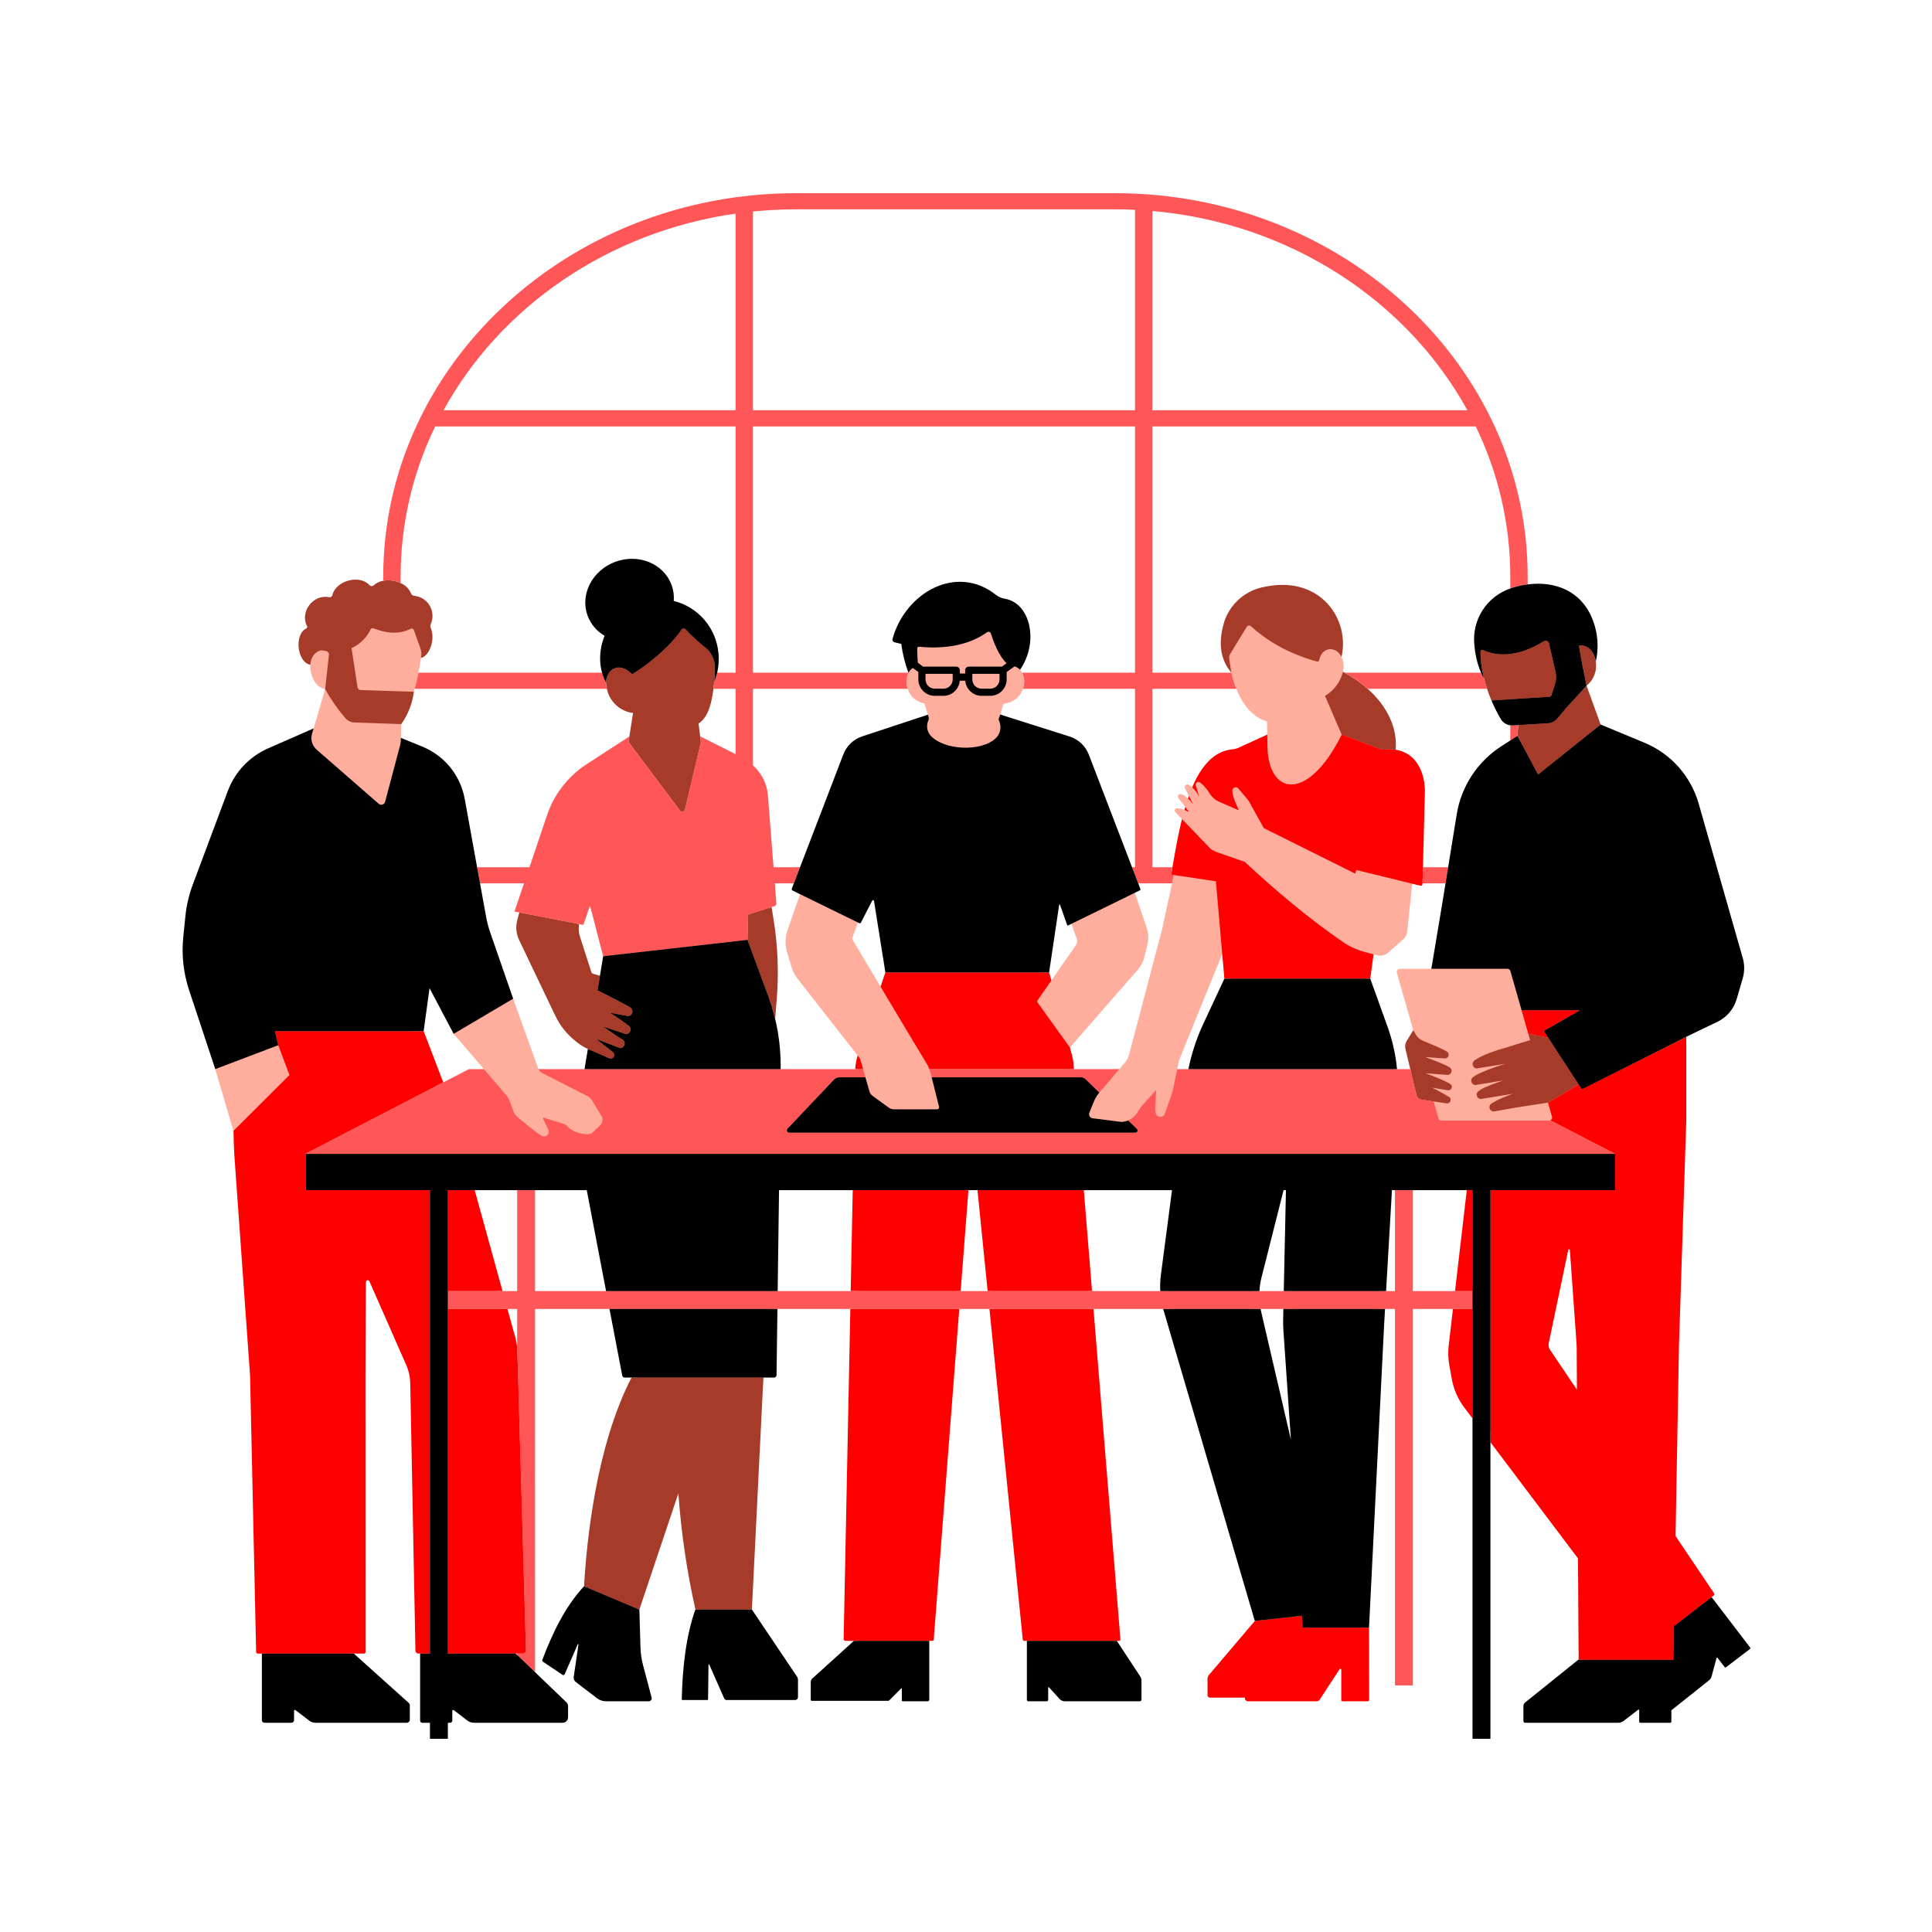 <svg xmlns="http://www.w3.org/2000/svg" xmlns:xlink="http://www.w3.org/1999/xlink" width="1080" viewBox="0 0 810 810" height="1080" preserveAspectRatio="xMidYMid meet"><defs><clipPath id="f85137052d"><path d="M 76 234 L 734 234 L 734 729 L 76 729 Z M 76 234 " clip-rule="nonzero"></path></clipPath></defs><path fill="#ffae9e" d="M 731.781 690.496 L 715.691 669.594 L 716.66 668.848 C 716.902 668.66 716.957 668.316 716.785 668.062 L 698.145 644.438 L 701.105 563.371 L 703.176 469.707 L 703.176 433.434 L 718.793 426.086 C 722.715 424.191 723.301 422.254 724.52 418.074 L 727.043 409.406 C 727.852 406.629 727.859 403.68 727.059 400.898 L 709.988 339.945 C 706.699 328.379 698.301 318.953 687.191 314.355 L 669.16 306.109 L 663.195 287.598 L 663.121 287.402 C 666.066 285.078 667.473 281.312 666.773 277.625 C 668.059 271.984 667.688 266.094 665.707 260.66 C 665.691 260.629 665.691 260.613 665.68 260.586 C 660.977 247.766 651.793 245.762 640.48 247.223 C 639.137 247.391 637.801 247.633 636.48 247.949 L 636.48 247.965 C 635.367 248.219 634.27 248.551 633.195 248.953 C 624.25 252.258 618.961 258.785 619.887 270.59 C 620.164 274.668 621.109 278.676 622.684 282.449 C 623.062 283.289 628.707 297.637 630.195 300.191 C 631.047 301.645 632.523 302.621 634.195 302.836 C 634.543 302.887 634.895 302.902 635.242 302.883 L 637.543 302.746 L 638.266 309.965 L 635.266 311.902 L 631.473 314.355 C 621.652 320.605 615.02 330.801 613.285 342.312 L 609.688 364.492 L 608.586 371.262 L 607.141 380.184 L 600.098 406.16 L 586.906 406.16 C 586.168 406.164 585.574 406.766 585.578 407.504 C 585.578 407.621 585.594 407.742 585.629 407.855 L 592.512 431.902 L 591.027 437.023 C 590.43 438 590.242 439.172 590.5 440.285 L 592.605 449.723 L 584.461 450.152 C 583.887 443.457 582.551 436.852 580.484 430.457 L 572.785 410.195 L 575.875 400.117 L 572.016 399.082 C 568.777 398.207 565.711 396.785 562.949 394.879 C 562.867 394.824 562.785 394.762 562.703 394.707 C 565.656 396.734 568.93 398.25 572.391 399.184 L 575.875 400.117 L 577.348 400.508 C 578.992 400.941 580.746 400.523 582.02 399.395 L 588.301 393.836 C 589.25 392.992 589.852 391.824 589.984 390.559 L 592.074 370.496 L 594.727 370.133 C 595.141 370.23 595.555 369.977 595.656 369.562 C 595.668 369.516 595.672 369.465 595.676 369.414 L 595.68 369.16 L 595.68 362.426 L 594.785 333.188 C 594.898 330.328 594.492 327.473 593.582 324.758 C 591.555 319.004 588.68 316.184 583.543 315.434 C 584.297 306.344 580.461 296.938 572.152 289.555 C 569.281 286.734 566.234 284.102 563.035 281.66 L 563.027 281.637 C 563.559 279.559 563.352 277.359 562.441 275.418 C 563.715 259.734 554.277 243.359 531.781 247.598 C 531.734 247.613 531.676 247.613 531.629 247.629 C 531.492 247.645 531.359 247.672 531.223 247.703 C 523.684 248.66 517.367 253.879 515.008 261.105 C 514.902 261.406 514.812 261.707 514.738 262.008 C 511.957 271.414 512.066 277.07 516.289 282.027 L 516.289 282.043 C 516.789 284.348 517.473 286.605 518.336 288.801 C 521.09 295.754 525.492 300.875 531.227 302.465 C 531.242 304.465 531.273 306.402 531.301 307.98 L 519.098 314.523 C 518.434 314.812 517.727 314.984 517.008 315.035 C 509.125 315.73 503.938 321.184 500.207 329.805 C 500.145 329.941 499.906 329.918 499.848 330.059 C 499.398 329.625 498.887 329.262 498.332 328.977 C 497.762 328.707 497.082 328.953 496.812 329.523 C 496.664 329.84 496.668 330.211 496.828 330.523 L 498.438 333.695 C 498.43 334.004 498.473 334.309 498.559 334.605 C 498.559 334.605 498.113 334.602 498.059 334.793 C 497.297 334.051 496.418 333.434 495.461 332.973 C 494.883 332.715 494.207 332.977 493.949 333.551 C 493.781 333.926 493.824 334.355 494.062 334.688 L 496.918 338.324 C 496.941 338.633 497.004 338.938 497.109 339.23 C 497.109 339.23 496.637 339.305 496.574 339.523 C 495.574 339.09 494.492 338.863 493.402 338.863 C 492.875 338.875 492.457 339.312 492.469 339.84 C 492.477 340.129 492.617 340.402 492.844 340.578 L 495.551 343.402 C 494.43 350.652 493.172 356.555 492.043 363.109 C 491.867 364.145 491.684 365.199 491.512 366.207 L 492.156 366.848 L 491.391 370.352 L 487.148 389.84 L 473.367 442.176 C 473.055 443.367 472.48 444.469 471.684 445.406 L 469.27 448.242 L 448.652 449.402 L 448.461 447.078 C 448.398 445.656 448.211 444.242 447.906 442.848 L 448.559 439.16 L 477.02 406.562 C 478.309 405.094 479.23 403.336 479.711 401.441 L 481.062 396.074 C 481.648 393.758 481.547 391.32 480.777 389.059 L 475.773 374.316 L 477.031 372.867 C 477.242 372.762 477.34 372.516 477.258 372.293 L 454.211 318.266 C 452.82 314.672 449.875 311.898 446.199 310.723 L 419.344 299.566 C 419.781 298.23 420.188 296.848 420.578 295.449 C 420.656 295.172 420.91 294.977 421.199 294.969 C 426.234 294.426 429.875 289.902 429.332 284.867 C 429.227 283.887 428.961 282.926 428.547 282.027 C 428.312 281.582 428.016 281.168 427.672 280.797 C 433.074 268.949 430.387 253.672 419.957 251.809 C 418.566 251.574 417.25 251.02 416.109 250.188 C 401.891 239.457 381.496 247.602 376.086 267.062 C 375.93 267.68 376.301 268.309 376.914 268.477 C 377.832 268.715 378.777 268.957 379.754 269.152 C 380.402 273.555 380.375 278.406 380.875 282.07 L 380.875 282.074 C 379.863 284.18 379.75 286.609 380.562 288.801 C 381.492 291.879 384.039 294.195 387.191 294.832 C 387.434 294.875 387.629 295.051 387.695 295.285 C 388.102 296.773 388.555 298.215 389.047 299.625 L 364.137 311.562 C 360.52 312.754 357.633 315.516 356.277 319.074 L 332.945 372.109 C 332.828 372.414 332.965 372.758 333.258 372.902 L 335.414 374.887 L 330.156 390.078 C 329.133 393.047 329.074 396.258 329.988 399.262 L 331.914 405.586 C 332.441 407.348 333.297 408.988 334.438 410.426 L 359.594 442.543 C 359.305 444.578 359.516 447.078 359.422 449.008 L 326.102 450.098 L 326.109 449.453 C 325.926 441.941 324.883 434.48 323.004 427.207 L 323.676 418.664 C 324.535 407.809 325.27 397.738 323.578 386.98 L 322.074 379.523 L 323.293 379.133 C 323.793 378.977 324.117 378.496 324.074 377.977 L 324.84 370.352 L 324.309 363.582 L 318.797 335.066 C 318.527 331.672 317.328 328.414 315.328 325.66 L 315.281 325.598 C 314.465 324.492 313.543 323.465 312.531 322.531 L 305.246 317.816 L 291.645 307.977 L 290.953 302.625 C 291.285 302.395 291.605 302.141 291.914 301.875 C 295.156 299.109 296.23 294.695 296.984 288.801 C 297.105 287.836 297.219 286.855 297.32 285.859 C 297.855 284.625 298.273 283.344 298.574 282.027 C 299.188 279.324 299.363 276.539 299.094 273.777 C 298.102 262.973 290.852 255.762 280.871 253.281 C 281.055 251.02 280.75 248.742 279.973 246.609 C 276.711 237.684 268.426 233.863 258.703 237.395 C 248.977 240.941 245.266 248.641 248.512 257.566 C 249.828 261.137 252.352 264.129 255.648 266.027 C 254.16 269.621 252.695 273.738 253.07 277.887 C 253.191 279.145 253.426 280.395 253.766 281.613 C 254.168 283.09 254.734 284.516 255.461 285.867 C 255.48 286.715 255.59 287.559 255.797 288.383 C 256.852 293.512 261.184 297.316 266.406 297.699 L 266.422 297.715 L 265.254 309.742 L 247.629 322.512 C 239.816 327.57 233.941 335.121 230.965 343.941 L 222.68 363.016 L 220.391 369.789 L 216.477 381.371 C 216.438 381.477 216.492 381.594 216.602 381.633 C 216.613 381.637 216.629 381.641 216.641 381.641 L 219.234 382.121 L 218.191 385.953 C 217.422 388.77 217.695 391.77 218.957 394.398 L 232.879 423.996 C 234.812 428.051 237.633 431.617 241.129 434.441 L 242.031 435.172 C 243.957 436.508 246.008 437.648 248.16 438.574 L 246.93 449.828 L 225.77 448.242 L 225.715 448.203 L 215.145 418.707 L 202.887 391.734 C 202.152 389.621 201.586 387.457 201.188 385.258 L 198.645 371.223 L 197.414 364.453 L 192.223 335.094 C 190.441 325.289 183.793 317.066 174.578 313.273 L 168.062 309.336 L 168.246 303.547 C 168.324 303.438 168.145 302.863 168.219 302.75 C 170.691 299.191 172.254 295.086 172.777 290.785 C 172.801 290.617 173.5 290.191 173.52 290.023 L 173.504 290.023 C 173.621 289.625 173.723 289.207 173.836 288.801 C 174.434 286.629 174.969 284.371 175.434 282.027 C 175.836 280.016 176.199 277.957 176.512 275.82 C 179.996 275.102 181.773 267.895 179.684 263.023 C 179.578 262.781 179.52 262.523 179.52 262.258 C 179.52 261.977 179.582 261.699 179.699 261.445 C 181.488 257.645 179.855 253.109 176.051 251.32 C 175.027 250.84 173.91 250.594 172.781 250.598 C 172.223 250.527 171.742 250.168 171.52 249.648 C 170.91 247.766 169.516 246.238 167.699 245.461 C 165.426 244.402 162.883 244.062 160.41 244.492 C 158.836 244.871 157.391 245.672 156.23 246.809 C 155.746 247.266 154.984 247.246 154.523 246.762 C 154.516 246.754 154.508 246.746 154.5 246.738 C 150.125 241.996 140.941 245.219 139.637 251.152 C 139.52 251.738 138.949 252.117 138.363 252 C 138.355 251.996 138.352 251.996 138.344 251.996 C 134.254 251.059 130.18 253.613 129.242 257.703 C 128.805 259.617 129.125 261.629 130.141 263.312 C 130.32 263.668 130.18 264.102 129.824 264.281 C 129.82 264.285 129.812 264.285 129.809 264.289 C 124.668 266.723 125.156 276.359 130.105 278.723 C 129.805 283.098 132.312 288.266 136.324 288.926 L 136.324 288.941 L 131.473 305.398 L 112.969 314.676 C 105.41 318.066 99.605 324.441 96.93 332.281 L 84.266 370.445 C 82.652 374.746 81.605 379.234 81.152 383.805 L 80.266 392.52 C 79.512 400.008 80.348 407.574 82.715 414.719 L 90.25 448.223 L 97.871 474.145 L 97.898 474.113 C 98.305 477.719 99.031 481.277 100.066 484.754 L 108.727 577.402 L 108.59 691.344 C 108.598 691.73 108.914 692.039 109.301 692.039 L 111 692.039 L 111.246 719.992 C 111.246 720.602 111.738 721.098 112.352 721.098 L 121.219 721.465 C 121.828 721.465 122.324 720.969 122.324 720.359 L 122.859 715.707 C 122.859 715.492 123.035 715.316 123.25 715.316 C 123.336 715.316 123.418 715.348 123.484 715.398 L 130.504 720.148 C 131.262 720.73 132.191 721.047 133.148 721.047 L 169.719 721.34 C 170.438 721.34 171.02 720.758 171.02 720.039 L 170.906 715.066 C 170.906 714.695 170.746 714.344 170.473 714.098 L 145.527 692.148 L 151.902 692.117 C 152.297 692.117 152.613 691.797 152.613 691.402 L 150.645 576.664 L 152.707 532.773 C 152.711 532.352 153.055 532.008 153.477 532.012 C 153.777 532.012 154.051 532.191 154.176 532.469 L 172.5 571.547 C 173.59 574.02 174.176 576.684 174.227 579.383 L 175.398 691.223 C 175.41 691.938 175.996 692.512 176.711 692.512 L 177.363 692.512 L 177.137 720.883 C 177.137 721.383 177.543 721.789 178.043 721.789 L 186.844 721.691 L 187.793 721.691 C 188.293 721.691 188.699 721.289 188.699 720.789 L 189.078 716.082 C 189.078 715.852 189.266 715.664 189.496 715.664 C 189.586 715.664 189.676 715.695 189.75 715.75 L 196.398 720.445 C 197.246 721.094 198.281 721.445 199.344 721.445 L 234.695 721.59 C 235.969 721.59 237 720.559 237 719.289 L 236.875 715.613 C 236.875 714.984 236.617 714.387 236.168 713.949 L 223.547 700.875 L 220.066 582.676 C 217.645 576.945 196.734 497.125 196.734 497.125 L 247.035 496.973 L 263.547 575.742 C 263.645 576.238 264.082 576.59 264.582 576.586 L 267.438 576.586 C 252.664 605.23 246.973 646.098 245.875 665.484 C 245.875 665.484 232.457 684.34 228.219 695.477 C 228.109 695.738 228.191 696.039 228.414 696.211 L 235.543 700.969 C 235.805 701.148 236.164 701.086 236.344 700.824 C 236.367 700.793 236.387 700.762 236.402 700.727 L 242.816 687.703 C 242.848 687.621 242.934 687.578 243.016 687.609 C 243.086 687.633 243.129 687.703 243.117 687.777 L 241.523 702.699 C 241.418 703.457 241.727 704.215 242.336 704.684 L 250.77 710.879 C 251.867 711.719 253.215 712.172 254.602 712.172 L 270.453 712.09 C 271.129 712.086 271.68 711.535 271.676 710.855 C 271.676 710.758 271.664 710.656 271.641 710.559 L 268.27 697.852 C 267.652 695.492 267.305 693.074 267.23 690.637 L 266.762 673.773 L 285.23 619.863 C 286.508 636.559 289.109 659.273 292.73 675.008 C 292.73 675.008 287.043 699.238 286.789 711.578 C 286.789 711.742 286.922 711.879 287.09 711.879 L 295.703 711.852 C 295.859 711.848 295.984 711.723 295.988 711.566 L 296.684 695.508 C 296.684 695.406 296.762 695.324 296.863 695.324 C 296.934 695.324 297 695.363 297.031 695.43 L 304.422 711.098 C 304.598 711.527 305.02 711.809 305.488 711.805 L 332.543 711.758 C 333.223 711.758 333.773 711.211 333.777 710.531 C 333.777 710.531 333.777 710.527 333.777 710.523 L 332.805 704.176 C 332.805 703.656 332.652 703.152 332.371 702.719 L 313.742 674.871 L 320.055 577.551 L 323.27 576.035 C 323.848 576.039 324.32 575.574 324.32 574.996 C 324.32 574.992 324.32 574.988 324.32 574.984 L 323.855 495.348 L 360.207 497.09 L 356.352 686.172 C 356.344 686.609 356.691 686.973 357.133 686.984 C 357.137 686.984 357.145 686.984 357.148 686.984 L 360.648 686.984 L 341.715 703.953 C 341.305 704.328 341.07 704.855 341.066 705.41 L 341.086 711.738 C 341.086 711.98 341.281 712.176 341.523 712.176 L 371.637 711.977 C 371.805 711.977 371.969 711.91 372.09 711.793 L 378.48 706.164 C 378.551 706.105 378.652 706.109 378.711 706.18 C 378.738 706.207 378.75 706.246 378.754 706.281 L 378.848 712.273 C 378.852 712.48 379.016 712.645 379.223 712.648 L 388.203 712.555 C 388.551 712.551 388.832 712.27 388.832 711.922 L 388.812 687.242 L 390.133 687.242 C 390.414 687.242 390.652 687.027 390.676 686.746 L 403.723 496.293 L 411.5 496.371 L 430.523 685.793 C 430.559 686.109 430.824 686.352 431.141 686.352 L 432.254 686.352 L 431.734 711.039 C 431.734 711.371 432.004 711.637 432.336 711.641 L 437.672 711.898 C 438.004 711.898 438.273 711.629 438.273 711.297 L 439.098 705.766 C 439.102 705.664 439.184 705.582 439.285 705.586 C 439.332 705.586 439.379 705.605 439.414 705.645 L 444.973 711.234 C 445.512 711.82 446.27 712.152 447.062 712.152 L 476.742 712.137 C 477.148 712.137 477.477 711.805 477.48 711.398 L 476.684 704.559 C 476.688 703.922 476.5 703.301 476.141 702.773 L 466.664 687.156 L 467.625 687.156 C 467.938 687.152 468.188 686.895 468.184 686.582 C 468.184 686.574 468.184 686.562 468.18 686.555 L 451.734 496.285 L 494.43 496.41 L 490.094 533.871 C 489.805 536.09 489.727 538.332 489.855 540.566 C 489.855 540.566 491.184 548.496 491.246 548.703 L 528.027 679.559 L 508.703 702.086 C 508.32 702.535 508.113 703.102 508.113 703.688 L 508.18 709.758 C 508.18 710.328 508.645 710.789 509.215 710.789 L 522.355 710.277 L 522.355 710.586 C 522.355 711.262 522.902 711.812 523.582 711.812 L 550.504 711.551 C 550.992 711.551 551.441 711.309 551.707 710.902 L 562.395 697.652 C 562.512 697.473 562.754 697.422 562.934 697.539 C 563.047 697.613 563.113 697.734 563.113 697.867 L 563.578 711.82 C 563.578 712.113 563.816 712.348 564.109 712.348 L 572.066 712.484 C 572.355 712.484 572.594 712.25 572.594 711.957 L 572.152 682.281 L 577.355 555.203 L 581.523 494.922 L 616.824 494.922 L 608.75 562.289 C 608.43 565.027 608.512 567.801 608.996 570.516 L 610.027 576.309 C 610.703 580.273 612.406 583.992 614.961 587.094 L 664.09 651.379 L 664.09 651.426 L 663.793 695.879 L 663.793 695.883 L 640.742 714.152 C 640.262 714.539 639.984 715.121 639.984 715.738 L 640.102 720.289 C 640.102 720.707 640.441 721.043 640.855 721.043 L 677.145 720.836 C 678.008 720.836 678.848 720.551 679.531 720.027 L 687.805 714.297 C 687.914 714.215 688.066 714.234 688.148 714.34 C 688.184 714.383 688.199 714.438 688.199 714.492 L 688.148 720.883 C 688.148 721.156 688.367 721.383 688.645 721.383 L 699.336 721.434 C 699.613 721.434 699.836 721.211 699.836 720.934 L 700.176 714.379 L 714.746 702.941 C 715.246 702.547 715.602 702 715.77 701.383 L 718.793 691.852 C 718.824 691.742 718.934 691.68 719.039 691.707 C 719.082 691.719 719.121 691.746 719.148 691.781 L 723.301 697.012 C 723.445 697.199 723.715 697.234 723.906 697.09 L 731.699 691.102 C 731.891 690.957 731.926 690.688 731.781 690.496 Z M 217.293 692.984 L 217.137 694.277 L 214.984 692.828 Z M 197.27 449.668 L 182.996 456.656 L 172.82 432.32 L 178.652 404.305 L 190.199 433.449 L 202.887 448.242 Z M 252.727 410.113 L 247.508 409.543 C 247.145 409.438 246.859 409.16 246.742 408.801 L 241.652 393.461 C 241.32 391.301 241.328 389.102 241.676 386.941 L 241.766 386.297 L 243.344 386.613 C 243.445 386.629 243.543 386.574 243.582 386.477 L 247.266 376.809 L 254.148 400.625 Z M 369.195 413.688 L 357.609 394.258 C 357.348 393.805 357.301 393.258 357.488 392.77 L 359.715 386.773 L 360.254 386.633 C 360.504 386.758 360.805 386.656 360.93 386.406 L 365.824 375.906 C 365.93 375.711 366.176 375.641 366.371 375.746 C 366.477 375.805 366.551 375.906 366.574 376.027 L 373.172 407.695 Z M 440.789 411.074 L 437.367 407.809 L 443.723 375.008 C 443.738 374.91 443.828 374.844 443.926 374.859 C 443.992 374.871 444.047 374.914 444.066 374.977 L 447.793 387.469 C 447.852 387.617 448.02 387.691 448.168 387.633 C 448.18 387.629 448.188 387.625 448.195 387.617 L 449.191 387.328 L 451.535 393.777 C 451.766 394.598 451.617 395.48 451.129 396.18 Z M 505.797 430.398 C 503.098 436.73 501.141 443.348 499.953 450.125 L 493.555 448.242 L 494.309 444.555 L 512.367 400.117 L 512.398 399.668 L 515.66 410.605 Z M 525.668 550.516 C 525.574 550.109 525.5 549.703 525.422 549.293 L 524.93 541.781 C 525.039 539.836 525.332 537.91 525.805 536.023 L 538.48 494.922 L 539.488 494.922 L 541.715 541.289 L 541.551 548.801 L 541.453 553.254 C 541.422 554.762 541.457 556.273 541.562 557.781 L 543.273 615.609 Z M 650.684 468.164 C 650.859 468.777 650.566 469.43 649.992 469.707 C 650.566 469.43 650.859 468.777 650.684 468.164 Z M 661.848 587.441 L 645.797 565.281 C 645.246 564.465 645.051 563.457 645.254 562.492 L 657.922 518 C 657.961 517.812 658.145 517.695 658.332 517.734 C 658.484 517.766 658.594 517.895 658.605 518.047 L 663.871 562.766 C 663.93 563.602 663.961 564.441 663.969 565.281 Z M 661.848 587.441 " fill-opacity="1" fill-rule="nonzero"></path><path fill="#a63b2a" d="M 585.16 314.355 C 584.77 314.293 584.363 314.25 583.961 314.219 C 583.941 314.219 583.918 314.219 583.902 314.219 C 583.312 314.184 582.723 314.176 582.133 314.203 C 582.094 314.207 582.059 314.203 582.02 314.203 C 581.945 314.203 581.855 314.219 581.781 314.219 C 581.652 314.23 581.512 314.234 581.375 314.242 C 581.344 314.246 581.316 314.246 581.285 314.25 L 581.18 314.25 C 580.266 314.355 579.34 314.25 578.473 313.949 L 578.449 313.941 L 562.516 307.98 L 562.5 307.98 L 555.543 291.797 C 555.57 291.766 555.602 291.723 555.648 291.676 C 556.949 290.887 558.133 289.918 559.168 288.801 C 560.953 286.883 562.238 284.559 562.918 282.027 C 562.953 281.902 562.996 281.754 563.027 281.637 C 563.262 281.766 563.48 281.902 563.715 282.027 C 567.188 283.918 570.438 286.191 573.41 288.801 C 581.719 296.184 585.914 305.266 585.16 314.355 Z M 557.766 272.172 L 557.945 272.172 C 557.98 272.168 558.02 272.172 558.051 272.184 C 558.219 272.191 558.383 272.211 558.547 272.246 C 558.633 272.258 558.719 272.277 558.805 272.305 C 559.008 272.352 559.207 272.41 559.402 272.484 C 559.605 272.562 559.801 272.652 559.988 272.758 C 560.168 272.848 560.34 272.953 560.5 273.07 C 560.727 273.227 560.941 273.402 561.133 273.598 C 561.281 273.734 561.418 273.887 561.539 274.051 C 561.898 274.461 562.199 274.922 562.441 275.418 C 566.031 259.652 553.691 241.605 531.195 245.84 C 531.152 245.855 531.09 245.855 531.047 245.871 C 530.91 245.891 530.773 245.914 530.641 245.945 C 522.754 247.18 516.164 252.609 513.449 260.117 C 513.344 260.418 513.254 260.719 513.18 261.02 C 510.398 270.426 512.066 277.07 516.289 282.027 C 516.215 281.715 516.152 281.367 516.078 280.977 C 515.777 279.309 515.508 277.129 515.355 275.926 C 515.285 275.348 515.414 274.758 515.719 274.258 L 519.867 267.438 L 522.723 262.762 C 523.051 262.234 523.746 262.074 524.273 262.402 C 524.332 262.438 524.383 262.477 524.434 262.523 C 525.969 263.934 527.578 265.258 529.258 266.488 C 530.582 267.465 531.934 268.398 533.332 269.254 C 534.113 269.734 534.91 270.219 535.703 270.668 C 537.133 271.48 538.59 272.23 540.094 272.922 C 540.949 273.328 541.82 273.719 542.691 274.078 C 542.797 274.125 542.902 274.168 543.023 274.215 C 543.852 274.559 544.676 274.891 545.504 275.191 C 545.668 275.25 545.848 275.328 546.016 275.387 C 546.855 275.703 547.711 275.988 548.57 276.258 C 549.695 276.633 550.852 276.996 552.012 277.309 C 552.09 277.344 552.168 277.367 552.25 277.387 C 552.562 277.477 552.887 277.301 552.988 276.996 C 553.016 276.902 553.047 276.801 553.078 276.707 C 553.211 276.316 553.332 275.941 553.453 275.551 C 553.973 273.742 555.523 272.418 557.391 272.184 C 557.516 272.172 557.641 272.168 557.766 272.172 Z M 622.145 284.375 C 622.523 285.848 622.961 287.32 623.453 288.801 C 623.996 290.422 624.602 292.047 625.285 293.66 L 633.195 293.156 L 640.48 292.695 L 649.66 292.113 C 649.98 292.098 650.262 291.898 650.383 291.602 L 650.383 291.586 L 651.93 286.824 L 651.977 286.672 C 652.488 285.098 652.559 283.414 652.188 281.805 L 651.18 277.398 L 649.422 269.766 C 649.25 268.98 648.477 268.484 647.691 268.656 C 647.531 268.688 647.379 268.75 647.242 268.836 C 645.102 270.195 642.84 271.348 640.48 272.281 C 638.25 273.172 635.918 273.789 633.535 274.125 C 633.422 274.141 633.309 274.145 633.195 274.16 C 632.23 274.281 631.262 274.344 630.289 274.348 C 629.34 274.352 628.391 274.293 627.449 274.168 C 626.984 274.109 626.52 274.035 626.051 273.93 C 625.926 273.91 625.801 273.887 625.676 273.855 C 625.285 273.762 624.895 273.672 624.52 273.555 L 624.504 273.555 C 624.113 273.449 623.723 273.312 623.348 273.176 C 623.215 273.133 623.086 273.082 622.957 273.027 C 622.566 272.875 622.176 272.711 621.801 272.531 C 621.746 272.508 621.691 272.488 621.633 272.473 C 621.242 272.363 620.836 272.59 620.727 272.98 C 620.715 273.031 620.707 273.082 620.703 273.133 C 620.699 276.125 621.02 279.105 621.652 282.027 C 621.812 282.836 621.98 283.621 622.145 284.375 Z M 669.047 277.414 C 668.492 273.492 665.965 270.23 662.117 270.621 C 661.652 270.668 665.168 287.5 665.168 287.5 C 668.184 285.082 669.664 281.23 669.047 277.414 Z M 649.043 303.234 L 641.906 303.668 L 640.48 303.758 L 636.543 304 L 636.195 308.508 L 636.195 308.523 L 640.434 316.426 L 640.48 316.516 L 644.867 324.723 L 657.699 314.457 L 671.074 303.758 L 665.246 287.695 L 665.168 287.5 L 664.871 287.828 L 656.484 296.996 L 652.863 301.309 C 652.746 301.453 652.621 301.586 652.484 301.715 C 652.223 301.965 651.934 302.191 651.629 302.391 C 650.855 302.891 649.965 303.18 649.043 303.234 Z M 244.871 665.043 L 268.059 674.812 L 284.41 626.105 C 285.574 642.496 287.965 658.777 291.562 674.812 L 315.098 674.812 L 315.23 675.008 L 320.055 577.551 L 264.77 577.551 C 249.996 606.195 245.969 645.656 244.871 665.043 Z M 323.496 380.297 L 313.668 383.438 L 313.398 394.031 L 322.227 417.992 C 323.332 421.008 324.258 424.086 325 427.207 L 325.676 418.668 C 326.531 407.809 326.109 396.891 324.418 386.133 Z M 265.383 298.934 L 265.398 298.949 L 263.867 308.762 L 263.656 310.16 C 263.566 310.727 263.715 311.301 264.062 311.754 L 285.086 339.797 C 285.484 340.32 286.23 340.422 286.754 340.027 C 286.969 339.859 287.125 339.625 287.191 339.359 L 288.438 334.07 L 293.773 311.422 L 293.785 311.395 L 293.785 311.363 C 293.801 311.336 293.805 311.305 293.801 311.273 C 293.836 311.07 293.84 310.863 293.816 310.656 L 293.562 308.719 L 292.871 303.367 C 293.203 303.137 293.527 302.887 293.832 302.617 C 297.074 299.852 298.348 294.695 299.102 288.801 C 299.223 287.836 299.336 286.855 299.438 285.859 C 299.566 284.652 299.625 283.359 299.652 282.027 C 299.672 281.18 299.688 280.324 299.664 279.43 L 299.664 279.293 C 299.66 279.172 299.648 279.051 299.633 278.934 C 299.637 278.871 299.629 278.812 299.617 278.754 C 299.613 278.648 299.605 278.543 299.586 278.438 C 299.574 278.129 299.527 277.82 299.453 277.52 C 298.922 275.09 297.562 272.922 295.605 271.391 L 294.93 270.848 C 294.734 270.684 294.523 270.516 294.328 270.352 C 294.117 270.188 293.906 270.008 293.711 269.824 C 293.293 269.48 292.887 269.137 292.48 268.773 C 292.074 268.414 291.668 268.039 291.262 267.66 C 290.301 266.777 289.34 265.844 288.391 264.867 C 288.047 264.52 287.715 264.176 287.387 263.816 L 287.34 263.77 C 286.941 263.379 286.297 263.383 285.906 263.781 C 285.863 263.824 285.824 263.871 285.793 263.922 C 285.461 264.402 285.117 264.898 284.727 265.406 C 284.246 266.055 283.719 266.715 283.148 267.391 C 282.652 267.977 282.125 268.562 281.57 269.164 C 281.254 269.527 280.906 269.887 280.562 270.246 C 280.082 270.742 279.586 271.238 279.074 271.719 C 278.625 272.172 278.172 272.605 277.691 273.043 C 276.281 274.363 274.762 275.672 273.184 276.918 C 272.703 277.309 272.238 277.688 271.742 278.062 C 270.598 278.934 269.441 279.773 268.254 280.586 C 267.535 281.086 266.793 281.559 266.055 282.027 C 265.84 282.164 265.629 282.316 265.414 282.449 L 265.383 282.449 C 265.375 282.457 265.367 282.465 265.355 282.465 C 265.102 282.598 264.793 282.539 264.602 282.328 L 264.406 282.133 C 264.371 282.098 264.328 282.066 264.289 282.027 C 264.125 281.875 263.961 281.727 263.793 281.594 C 263.602 281.43 263.402 281.277 263.191 281.141 C 263.164 281.105 263.125 281.082 263.086 281.066 C 262.914 280.949 262.738 280.836 262.559 280.734 C 262.5 280.707 262.453 280.676 262.395 280.645 C 262.184 280.539 261.957 280.434 261.734 280.344 C 261.629 280.297 261.523 280.258 261.418 280.227 L 261.402 280.227 C 261.387 280.211 261.355 280.211 261.344 280.195 C 261.328 280.195 261.328 280.18 261.312 280.18 L 261.297 280.18 C 261.266 280.164 261.25 280.164 261.223 280.148 C 261.191 280.148 261.176 280.137 261.148 280.137 C 261.09 280.109 261.027 280.09 260.965 280.074 C 260.93 280.055 260.887 280.047 260.848 280.043 C 260.648 279.988 260.449 279.949 260.246 279.926 C 260.066 279.895 259.887 279.879 259.703 279.879 C 259.641 279.867 259.574 279.863 259.508 279.863 L 259.359 279.863 L 259.359 279.848 C 257.766 279.906 256.289 280.715 255.387 282.027 C 254.516 283.273 254.062 284.762 254.098 286.281 C 254.117 287.129 254.227 287.977 254.434 288.801 C 255.551 294.164 259.949 298.234 265.383 298.934 Z M 255.902 443.879 C 256.773 443.898 257.492 443.207 257.512 442.336 C 257.52 441.836 257.293 441.359 256.895 441.055 C 256.008 440.363 253.184 438.137 249.891 435.555 L 260.02 439.445 C 261.113 439.379 261.945 438.441 261.879 437.348 C 261.836 436.648 261.426 436.023 260.801 435.703 C 259.766 435.164 256.531 432.969 252.762 430.324 L 262.395 433.555 C 263.48 433.555 264.359 432.672 264.359 431.586 C 264.359 431.055 264.145 430.543 263.762 430.172 C 261.156 428.18 258.453 426.316 255.66 424.598 L 263.477 426.012 C 264.559 425.852 265.305 424.844 265.145 423.766 C 265.059 423.18 264.719 422.664 264.211 422.359 C 262.664 421.352 256.727 418.316 251.32 415.598 C 251.047 415.461 250.777 415.324 250.523 415.207 L 251.527 409.09 L 248.684 408.266 C 248.32 408.16 248.031 407.883 247.918 407.523 L 243.129 392.617 C 242.656 391.156 242.52 389.605 242.723 388.082 L 242.812 387.434 L 217.73 382.551 L 216.891 385.676 C 216.121 388.492 216.395 391.488 217.656 394.121 L 232.809 425.848 C 234.746 429.902 237.562 433.473 241.059 436.293 L 241.961 437.023 C 243.336 438.133 244.848 439.055 246.465 439.762 Z M 180.418 262.477 C 180.418 262.195 180.48 261.922 180.598 261.668 C 182.496 257.395 180.574 252.391 176.305 250.492 C 175.449 250.113 174.539 249.875 173.609 249.793 C 173.051 249.723 172.57 249.363 172.348 248.848 C 171.52 246.863 169.945 245.285 167.965 244.453 C 165.691 243.395 163.148 243.055 160.676 243.48 C 159.18 243.727 157.785 244.395 156.66 245.406 C 156.188 245.867 155.434 245.859 154.973 245.391 C 154.961 245.379 154.949 245.367 154.938 245.352 C 150.566 240.594 140.641 243.613 139.332 249.555 C 139.215 250.137 138.645 250.516 138.059 250.398 C 138.051 250.398 138.047 250.398 138.039 250.395 C 131.23 248.969 125.582 256.676 128.738 262.508 C 128.918 262.863 128.777 263.297 128.422 263.477 C 128.418 263.48 128.41 263.48 128.406 263.484 C 123.266 265.918 124.512 277.641 130.105 278.723 C 130.133 278.422 130.164 278.121 130.211 277.836 L 130.211 277.832 C 130.258 277.539 130.324 277.25 130.406 276.965 C 130.32 277.246 130.258 277.535 130.211 277.828 L 130.211 277.82 C 130.254 277.535 130.328 277.25 130.406 276.965 C 130.426 276.863 130.449 276.762 130.48 276.664 C 130.555 276.422 130.645 276.184 130.734 275.957 C 130.75 275.941 130.766 275.926 130.766 275.914 C 130.883 275.637 131.023 275.367 131.188 275.117 C 131.262 274.984 131.348 274.859 131.441 274.742 C 131.523 274.609 131.621 274.488 131.727 274.379 C 132.23 273.781 132.863 273.305 133.574 272.98 C 133.711 272.922 133.859 272.863 134.027 272.801 C 134.438 272.66 134.879 272.629 135.305 272.711 L 136.609 272.922 L 136.641 272.922 C 137.383 273.066 137.918 273.715 137.918 274.469 C 137.918 274.516 137.902 274.574 137.902 274.637 L 137.496 278.258 L 136.324 288.926 L 136.324 288.941 C 138.727 293.266 141.562 297.336 144.785 301.086 C 145.113 301.461 145.492 301.789 145.914 302.062 C 146.047 302.152 146.184 302.227 146.336 302.316 C 146.391 302.34 146.449 302.371 146.5 302.406 L 146.516 302.406 C 147.152 302.715 147.848 302.883 148.559 302.902 L 160.129 303.293 L 160.145 303.293 L 160.16 303.309 L 160.676 303.324 L 167.965 303.57 L 168.23 303.578 C 168.23 303.562 168.246 303.562 168.246 303.547 C 171.098 299.547 172.91 294.898 173.52 290.023 L 173.504 290.023 L 167.965 289.844 L 160.676 289.609 L 151.219 289.301 C 151.051 289.297 150.891 289.262 150.738 289.195 C 150.289 289.016 149.969 288.609 149.895 288.129 L 148.289 277.582 L 147.387 271.719 C 150.891 270.133 153.727 267.359 155.395 263.891 C 155.605 263.457 156.109 263.258 156.559 263.426 C 157.902 263.941 159.277 264.371 160.676 264.707 C 163.059 265.316 165.539 265.422 167.965 265.016 C 169.434 264.754 170.859 264.285 172.195 263.621 C 172.645 263.383 173.199 263.551 173.438 263.996 C 173.457 264.035 173.473 264.074 173.488 264.117 L 176.246 271.797 C 176.629 272.867 176.75 274.008 176.602 275.133 C 176.566 275.391 176.535 275.633 176.512 275.824 C 179.996 275.102 182.672 268.113 180.582 263.242 C 180.473 263.004 180.418 262.742 180.418 262.477 Z M 649.059 435.027 L 640.75 433.434 L 641.5 436.078 L 641.289 436.141 L 632.109 438.98 L 631.973 439.023 C 627.586 440.258 620.836 442.438 618.074 444.703 C 617.293 445.352 617.184 446.508 617.832 447.289 C 618.16 447.688 618.641 447.926 619.156 447.949 L 631.012 446.012 C 625.66 447.711 619.664 449.891 617.488 451.68 C 617.203 451.906 617 452.215 616.895 452.562 C 616.605 453.527 617.152 454.543 618.113 454.832 C 618.258 454.875 618.402 454.902 618.555 454.91 L 620.734 454.551 L 630.379 452.969 C 627.871 453.758 625.402 454.676 622.988 455.719 C 621.844 456.191 620.766 456.801 619.77 457.539 C 618.992 458.172 618.871 459.32 619.508 460.102 C 619.836 460.504 620.32 460.746 620.836 460.77 L 629.887 459.293 L 634.094 458.605 C 633.02 459.016 631.965 459.438 630.965 459.852 C 628.941 460.609 627 461.574 625.18 462.738 C 624.375 463.344 624.215 464.484 624.82 465.289 C 625.148 465.727 625.656 465.992 626.203 466.016 L 635.684 464.332 L 635.91 464.301 L 638.723 463.867 L 649 462.289 L 653.688 459.508 L 661.848 454.668 L 652.336 440.062 Z M 608.484 454.895 C 607.719 453.617 597.68 449.965 597.68 449.965 L 606.742 450.656 C 607.691 450.727 608.52 450.016 608.594 449.062 C 608.613 448.781 608.566 448.5 608.453 448.242 C 608.379 448.086 608.285 447.941 608.168 447.816 C 607.027 446.582 597.5 443.172 597.5 443.172 L 605.676 443.758 C 606.543 443.816 607.293 443.16 607.352 442.293 C 607.379 441.895 607.25 441.5 606.996 441.188 C 606.262 440.332 599.949 437.719 596.656 436.395 C 595.355 435.867 594.266 434.922 593.562 433.703 L 592.512 431.902 L 589.746 436.426 C 589.148 437.402 588.961 438.57 589.219 439.688 L 591.27 448.242 L 593.879 459.133 C 594.113 460.121 594.93 460.871 595.938 461.023 L 601.062 461.777 L 606.5 462.59 C 607.316 462.711 608.074 462.152 608.195 461.34 C 608.266 460.871 608.113 460.398 607.777 460.062 C 605.391 458.562 602.918 457.211 600.371 456.008 L 606.969 457.102 C 607.77 457.242 608.531 456.703 608.672 455.902 C 608.73 455.555 608.664 455.195 608.484 454.895 Z M 608.484 454.895 " fill-opacity="1" fill-rule="nonzero"></path><path fill="#ff0000" d="M 380.348 432.383 L 369.195 413.688 L 371.195 407.676 L 439.844 407.676 L 440.789 411.074 L 434.688 419.848 L 448.559 439.16 L 449.387 442.121 C 449.742 443.414 449.973 444.734 450.078 446.074 L 450.254 448.242 L 389.637 448.242 C 389.391 447.562 389.082 446.906 388.719 446.281 L 380.352 432.383 Z M 356.656 541.289 L 402.758 541.289 L 406.023 498.98 L 357.512 498.98 Z M 360.602 443.828 L 359.594 442.539 C 358.996 444.387 358.648 446.305 358.559 448.242 L 361.859 448.242 Z M 454.391 498.98 L 409.812 498.98 L 414.074 541.289 L 457.84 541.289 Z M 353.703 687.133 C 353.695 687.574 354.043 687.938 354.48 687.945 C 354.488 687.945 354.492 687.945 354.5 687.945 L 390.926 687.945 C 391.211 687.945 391.445 687.73 391.469 687.449 L 402.176 548.801 L 356.504 548.801 Z M 414.832 548.801 L 428.797 687.391 C 428.828 687.707 429.094 687.945 429.414 687.945 L 469.191 687.945 C 469.504 687.941 469.754 687.684 469.75 687.371 C 469.75 687.363 469.75 687.352 469.746 687.344 L 458.453 548.801 Z M 549.484 682.414 L 546.105 682.414 L 545.789 677.41 L 526.086 679.59 L 506.855 702.234 C 506.473 702.684 506.266 703.25 506.266 703.836 L 506.266 710.703 C 506.266 711.273 506.727 711.734 507.297 711.734 L 521.941 711.734 L 521.941 712.043 C 521.941 712.719 522.488 713.266 523.164 713.266 L 552.074 713.266 C 552.559 713.266 553.012 713.023 553.277 712.617 L 561.617 699.82 C 561.734 699.641 561.977 699.59 562.156 699.707 C 562.266 699.777 562.336 699.902 562.336 700.035 L 562.336 712.738 C 562.336 713.031 562.57 713.266 562.863 713.266 L 573.496 713.266 C 573.789 713.266 574.023 713.031 574.023 712.738 L 573.965 682.414 Z M 585.16 314.355 C 584.77 314.293 584.363 314.25 583.961 314.219 C 583.941 314.219 583.918 314.219 583.902 314.219 C 583.312 314.184 582.723 314.176 582.133 314.203 C 582.094 314.207 582.059 314.203 582.02 314.203 C 581.945 314.203 581.855 314.219 581.781 314.219 C 581.652 314.23 581.512 314.234 581.375 314.242 C 581.348 314.246 581.324 314.246 581.301 314.25 L 581.18 314.25 C 580.266 314.355 579.34 314.25 578.473 313.949 L 578.449 313.941 C 578.438 313.938 578.426 313.934 578.414 313.934 L 562.516 307.98 L 562.5 307.98 L 562.516 308.012 C 562.23 308.582 561.957 309.125 561.672 309.664 C 561.465 310.07 561.238 310.477 561.027 310.867 C 560.184 312.43 559.328 313.887 558.441 315.242 C 558.246 315.57 558.023 315.902 557.797 316.23 C 557.602 316.547 557.375 316.879 557.148 317.18 C 556.953 317.496 556.73 317.797 556.504 318.094 C 556.453 318.188 556.391 318.273 556.324 318.352 C 556.023 318.758 555.707 319.164 555.406 319.555 C 555.105 319.945 554.789 320.32 554.488 320.695 C 554.25 320.996 554.008 321.281 553.754 321.551 C 553.621 321.715 553.48 321.871 553.332 322.02 C 553.062 322.332 552.777 322.633 552.492 322.918 C 551.707 323.734 550.871 324.504 549.996 325.219 C 549.605 325.535 549.215 325.836 548.824 326.105 C 548.055 326.66 547.238 327.152 546.391 327.578 C 546.121 327.715 545.848 327.832 545.594 327.953 C 545.188 328.129 544.77 328.277 544.348 328.406 C 543.949 328.539 543.543 328.645 543.129 328.719 C 542.949 328.75 542.785 328.781 542.617 328.797 C 542.445 328.832 542.27 328.852 542.094 328.855 C 541.926 328.871 541.777 328.887 541.609 328.887 C 540.996 328.906 540.379 328.852 539.777 328.719 C 539.613 328.691 539.434 328.645 539.266 328.602 C 539.117 328.57 538.953 328.512 538.801 328.465 C 538.375 328.312 537.965 328.129 537.57 327.91 C 537.422 327.828 537.281 327.738 537.148 327.637 C 536.887 327.473 536.637 327.289 536.395 327.098 C 536.156 326.898 535.926 326.688 535.707 326.465 C 535.676 326.449 535.652 326.43 535.629 326.406 C 535.418 326.18 535.211 325.957 535.016 325.699 C 534.836 325.488 534.672 325.27 534.52 325.039 C 534.094 324.438 533.727 323.797 533.422 323.129 C 533.301 322.891 533.195 322.648 533.09 322.379 C 532.969 322.094 532.852 321.793 532.746 321.477 C 532.574 321.008 532.43 320.531 532.309 320.051 C 532.172 319.555 532.055 319.027 531.949 318.5 C 531.781 317.668 531.656 316.824 531.574 315.977 C 531.543 315.691 531.512 315.422 531.496 315.148 C 531.469 314.82 531.438 314.488 531.422 314.145 C 531.391 313.406 531.379 312.641 531.379 311.844 C 531.379 310.648 531.348 310.281 531.301 307.98 L 518.98 313.617 C 518.316 313.906 517.609 314.078 516.891 314.129 C 508.879 314.836 503.59 321.223 499.848 330.059 C 501.008 331.176 501.957 332.488 502.66 333.934 C 502.676 333.98 502.734 333.965 502.719 333.918 L 501.32 329.293 C 501.305 329.223 501.297 329.148 501.293 329.078 C 501.281 329.027 501.277 328.98 501.273 328.93 C 501.273 328.902 501.285 328.875 501.289 328.848 C 501.34 328.234 501.879 327.777 502.492 327.828 C 502.664 327.844 502.832 327.898 502.98 327.988 L 503.004 328.008 L 503.02 328.016 C 503.477 328.32 503.902 328.668 504.297 329.051 C 504.398 329.137 504.496 329.234 504.582 329.336 C 504.688 329.426 504.793 329.547 504.898 329.652 C 505.273 330.059 505.633 330.492 505.965 330.914 C 506.461 331.574 506.883 332.223 507.242 332.809 C 508.156 334.277 509.496 335.434 511.09 336.113 L 519.023 339.586 C 519.109 339.625 519.211 339.59 519.25 339.504 C 519.27 339.457 519.27 339.406 519.25 339.359 C 518.574 337.961 516.484 333.469 516.664 331.379 C 516.75 330.59 517.461 330.016 518.254 330.102 C 518.625 330.145 518.965 330.328 519.203 330.613 L 522.828 334.91 C 523.23 335.395 523.594 335.914 523.91 336.461 L 529.844 347.176 L 562.762 363.582 L 568.195 366.289 L 568.645 364.742 L 580.293 367.598 L 591.48 370.352 L 592.074 370.496 L 595.457 371.324 C 595.867 371.422 596.285 371.168 596.383 370.754 C 596.395 370.703 596.402 370.652 596.402 370.602 L 596.41 370.352 L 596.582 363.582 L 597.379 332.566 C 597.496 329.707 597.086 326.852 596.176 324.137 C 594.148 318.383 590.301 315.105 585.16 314.355 Z M 498.195 339.945 L 496.918 338.324 C 496.812 338.715 496.691 339.121 496.574 339.523 C 497.039 339.73 497.488 339.969 497.926 340.23 C 498.016 340.293 498.141 340.27 498.203 340.18 C 498.25 340.109 498.246 340.016 498.195 339.945 Z M 500.043 336.852 L 498.438 333.695 C 498.301 334.055 498.164 334.414 498.059 334.793 C 498.762 335.43 499.402 336.137 499.969 336.895 C 499.98 336.918 500.008 336.926 500.027 336.914 C 500.051 336.902 500.059 336.875 500.047 336.855 C 500.047 336.852 500.043 336.852 500.043 336.852 Z M 562.949 394.879 C 562.867 394.824 562.785 394.762 562.703 394.707 C 562.68 394.691 562.656 394.676 562.633 394.66 C 561.773 394.07 560.914 393.449 560.055 392.84 C 559.266 392.285 558.48 391.738 557.691 391.168 C 556.77 390.504 555.848 389.809 554.926 389.125 C 554.145 388.547 553.367 387.984 552.586 387.395 C 551.652 386.684 550.715 385.945 549.777 385.219 C 549.012 384.625 548.246 384.047 547.477 383.441 C 546.523 382.688 545.566 381.906 544.613 381.137 C 543.863 380.531 543.117 379.941 542.367 379.324 C 541.367 378.508 540.371 377.66 539.371 376.824 C 538.664 376.23 537.957 375.652 537.254 375.051 C 536.227 374.18 535.199 373.281 534.172 372.391 C 533.492 371.801 532.809 371.223 532.129 370.621 C 532.027 370.531 531.926 370.441 531.824 370.352 C 530.816 369.465 529.812 368.559 528.805 367.66 C 528.207 367.121 527.605 366.598 527.004 366.051 C 526.109 365.238 525.211 364.406 524.312 363.582 C 523.5 362.836 522.691 362.102 521.879 361.344 L 511.164 357.617 C 509.805 357.238 508.527 356.602 507.406 355.738 L 495.551 343.402 C 493.902 350.035 492.688 357.027 491.562 363.582 C 491.383 364.617 491.203 365.672 491.027 366.68 L 492.156 366.848 L 509.781 369.492 L 509.855 370.352 L 512.398 399.668 L 513.328 410.305 L 574.492 410.305 L 575.875 400.117 L 572.016 399.082 C 568.777 398.207 565.711 396.785 562.949 394.879 Z M 652.336 440.031 L 652.32 440.016 L 649.059 435.027 L 652.336 440.062 Z M 607.375 564.043 C 607.055 566.781 607.137 569.555 607.621 572.27 L 608.652 578.062 C 609.43 582.438 611.23 586.57 613.906 590.121 L 617.355 594.695 L 617.355 548.801 L 609.152 548.801 Z M 610.027 541.289 L 617.355 541.289 L 617.355 498.98 L 614.961 498.98 Z M 718.566 668.848 L 717.598 669.594 L 701.809 681.77 L 701.551 695.879 L 661.848 695.879 L 661.848 695.746 L 661.578 653.41 L 661.578 653.367 L 624.871 604.664 L 624.871 498.98 L 677.145 498.98 L 677.145 483.773 L 649.992 469.707 C 650.566 469.43 650.859 468.777 650.684 468.164 L 649 462.289 L 653.688 459.508 L 661.848 454.668 L 662.719 456.008 L 662.977 456.398 C 663.102 456.594 663.352 456.664 663.562 456.562 L 669.168 453.738 L 706.977 434.68 L 706.977 469.848 L 703.91 564.191 L 702.484 644.004 L 718.695 668.062 C 718.867 668.316 718.809 668.66 718.566 668.848 Z M 661.141 582.645 L 661.043 565.449 C 661.039 564.613 661.008 563.773 660.949 562.934 L 658.176 524.082 C 658.164 523.891 658 523.75 657.809 523.762 C 657.656 523.773 657.527 523.883 657.496 524.035 L 649.316 563.102 C 649.113 564.066 649.309 565.074 649.859 565.891 Z M 640.75 433.434 L 649.059 435.027 L 647.496 432.609 C 647.367 432.414 647.418 432.148 647.613 432.02 C 647.617 432.016 647.625 432.012 647.633 432.008 L 651.613 429.738 L 662.434 423.547 L 637.926 423.547 L 640.75 433.418 Z M 199.02 498.98 L 187.77 498.98 L 187.77 541.289 L 210.684 541.289 Z M 177.621 432.32 L 115.258 432.32 L 116.652 438.215 L 121.371 450.715 L 97.898 474.113 C 97.945 477.406 98.051 480.727 98.23 484.047 L 104.844 576.711 L 107.383 692.586 C 107.391 692.973 107.707 693.281 108.094 693.281 L 152.551 693.281 C 152.941 693.281 153.262 692.961 153.262 692.57 L 153.23 576.711 L 153.41 537.496 C 153.414 537.07 153.758 536.73 154.18 536.734 C 154.48 536.734 154.754 536.914 154.875 537.191 L 170.277 572.199 C 171.367 574.672 171.953 577.332 172.004 580.035 L 174.172 691.992 C 174.184 692.707 174.77 693.281 175.484 693.281 L 180.258 693.281 L 180.258 498.98 L 128.23 498.98 L 128.23 483.773 L 127.98 483.773 L 185.84 453.801 Z M 216.82 565.148 C 216.734 563.816 216.516 562.5 216.176 561.211 L 212.754 548.801 L 187.77 548.801 L 187.77 693.281 L 219.203 693.281 C 219.93 693.281 220.52 692.691 220.52 691.965 C 220.52 691.953 220.52 691.941 220.516 691.93 L 216.902 566.055 C 216.891 565.75 216.844 565.449 216.82 565.148 Z M 216.82 565.148 " fill-opacity="1" fill-rule="nonzero"></path><path fill="#ff5757" d="M 623.453 288.801 L 573.41 288.801 C 570.438 286.191 567.188 283.918 563.715 282.027 L 620.918 282.027 C 621.27 282.84 621.68 283.625 622.145 284.375 C 622.523 285.848 622.961 287.32 623.453 288.801 Z M 254.098 286.281 C 253.375 284.934 252.805 283.508 252.406 282.027 L 175.434 282.027 C 174.965 284.371 174.434 286.629 173.836 288.801 L 254.434 288.801 C 254.23 287.977 254.117 287.129 254.098 286.281 Z M 606.039 370.352 L 607.141 363.582 L 596.582 363.582 L 596.41 370.352 Z M 633.195 304.09 L 633.195 310.445 L 636.195 308.508 L 636.543 304 L 634.242 304.133 C 633.895 304.152 633.543 304.137 633.195 304.09 Z M 160.676 243.48 L 160.676 241.738 C 160.676 153.105 238.281 81 333.672 81 L 467.488 81 C 562.879 81 640.48 153.105 640.48 241.738 L 640.48 245.008 C 639.137 245.18 637.801 245.422 636.48 245.738 L 636.48 245.75 C 635.367 246.008 634.266 246.336 633.195 246.738 L 633.195 241.738 C 633.195 219.926 628.238 198.395 618.699 178.781 L 483.141 178.781 L 483.141 282.027 L 516.289 282.027 L 516.289 282.043 C 516.789 284.348 517.473 286.605 518.336 288.801 L 483.141 288.801 L 483.141 363.461 C 483.141 363.5 483.129 363.539 483.125 363.582 L 491.562 363.582 C 491.383 364.617 491.203 365.672 491.027 366.68 L 492.156 366.848 L 491.391 370.352 L 477.215 370.352 L 474.613 363.582 L 475.867 363.582 C 475.863 363.539 475.852 363.5 475.852 363.461 L 475.852 288.801 L 428.898 288.801 C 429.715 286.59 429.59 284.141 428.547 282.027 L 475.852 282.027 L 475.852 178.781 L 315.684 178.781 L 315.684 282.027 L 380.859 282.027 L 380.875 282.074 C 379.863 284.18 379.75 286.609 380.562 288.801 L 315.684 288.801 L 315.684 320.887 C 316.695 321.82 317.613 322.848 318.434 323.957 L 318.477 324.016 C 320.477 326.773 321.68 330.027 321.949 333.426 L 324.309 363.582 L 335.418 363.582 L 332.82 370.352 L 324.84 370.352 L 325.496 378.746 C 325.539 379.27 325.215 379.75 324.715 379.906 L 323.496 380.297 L 313.668 383.438 L 313.398 394.031 L 297.574 395.836 L 252.883 400.898 L 247.367 379.711 L 244.633 387.613 C 244.594 387.711 244.492 387.766 244.391 387.75 L 242.812 387.434 L 217.73 382.551 L 215.941 382.203 C 215.832 382.188 215.754 382.086 215.77 381.977 C 215.77 381.961 215.773 381.945 215.777 381.934 L 219.691 370.352 L 201.258 370.352 L 200.027 363.582 L 221.98 363.582 L 229.348 341.781 C 232.324 332.961 238.199 325.406 246.012 320.352 L 263.867 308.762 L 263.656 310.16 C 263.566 310.727 263.715 311.301 264.062 311.754 L 285.086 339.797 C 285.484 340.32 286.23 340.422 286.754 340.027 C 286.969 339.859 287.125 339.625 287.191 339.359 L 288.438 334.07 L 293.773 311.422 L 293.785 311.395 L 293.785 311.363 C 293.801 311.336 293.805 311.305 293.801 311.273 C 293.836 311.07 293.84 310.863 293.816 310.656 L 293.562 308.719 L 308.395 316.176 L 308.395 288.801 L 299.102 288.801 C 299.223 287.836 299.336 286.855 299.438 285.859 C 299.973 284.625 300.391 283.34 300.691 282.027 L 308.395 282.027 L 308.395 178.781 L 182.461 178.781 C 172.922 198.395 167.965 219.926 167.965 241.738 L 167.965 244.453 C 165.691 243.395 163.148 243.055 160.676 243.48 Z M 483.141 172.008 L 615.203 172.008 C 590.027 126.152 540.84 93.508 483.141 88.461 Z M 315.684 172.008 L 475.852 172.008 L 475.852 87.965 C 473.082 87.836 470.293 87.773 467.488 87.77 L 333.672 87.77 C 327.664 87.773 321.66 88.078 315.684 88.68 Z M 185.957 172.008 L 308.395 172.008 L 308.395 89.559 C 254.875 97.203 209.719 128.723 185.957 172.008 Z M 216.82 483.773 L 677.145 483.773 L 649.992 469.707 C 649.809 469.797 649.609 469.848 649.406 469.848 L 604.352 469.848 C 603.762 469.848 603.246 469.453 603.09 468.883 L 601.062 461.777 L 595.938 461.023 C 594.93 460.871 594.113 460.121 593.879 459.133 L 591.27 448.242 L 493.555 448.242 L 492.004 455.785 C 491.723 457.168 491.344 458.523 490.867 459.852 L 488.238 467.191 C 487.699 468.156 486.477 468.5 485.512 467.961 C 484.992 467.672 484.629 467.168 484.52 466.586 C 484.332 465.602 484.289 464.594 484.387 463.598 L 484.707 457.43 C 484.711 457.34 484.641 457.266 484.551 457.262 C 484.504 457.258 484.453 457.277 484.422 457.312 L 479.059 463.273 C 478.422 463.957 477.863 464.707 477.395 465.516 C 476.449 467.391 474.891 468.887 472.977 469.75 L 476.656 473.312 C 477.016 473.66 477.027 474.234 476.68 474.594 C 476.508 474.77 476.273 474.871 476.027 474.871 L 330.891 474.871 C 330.344 474.871 329.898 474.426 329.898 473.875 C 329.898 473.621 329.996 473.379 330.172 473.195 L 349.652 452.656 C 350.25 452.027 351.078 451.672 351.949 451.672 L 362.832 451.672 L 361.859 448.242 L 225.77 448.242 C 226.113 448.957 226.68 449.539 227.383 449.906 L 243.43 458.094 L 245.938 459.371 C 246.973 459.898 247.836 460.707 248.434 461.703 L 252.191 467.895 C 252.938 469.141 252.719 470.738 251.664 471.738 L 248.582 474.672 C 248.012 475.223 247.246 475.531 246.449 475.527 C 244.91 475.527 243.383 475.273 241.926 474.781 C 240.371 474.27 238.973 473.375 237.852 472.176 C 237.473 471.734 236.98 471.406 236.426 471.23 L 228.078 468.641 C 227.914 468.59 227.742 468.68 227.695 468.844 C 227.672 468.918 227.676 468.996 227.711 469.066 L 229.875 473.605 C 230.348 474.602 229.922 475.797 228.922 476.27 C 228.406 476.516 227.812 476.527 227.289 476.309 C 226.246 475.723 225.258 475.043 224.332 474.281 C 222.207 472.656 219.496 470.438 217.703 468.941 C 217.438 468.723 217.184 468.512 216.965 468.328 C 216.191 467.68 215.602 466.84 215.25 465.895 L 213.762 461.836 C 213.375 460.781 212.805 459.809 212.074 458.957 L 202.887 448.242 L 196.574 448.242 L 185.84 453.801 L 127.98 483.773 Z M 390.043 449.465 L 390.598 451.672 L 453.211 451.672 C 453.902 451.668 454.562 451.938 455.059 452.418 L 460.906 458.074 L 469.27 448.242 L 389.637 448.242 C 389.793 448.641 389.93 449.051 390.043 449.465 Z M 592.348 541.289 L 592.348 498.98 L 584.836 498.98 L 584.836 541.289 L 224.332 541.289 L 224.332 498.98 L 216.82 498.98 L 216.82 541.289 L 187.77 541.289 L 187.77 548.801 L 216.82 548.801 L 216.82 565.148 C 216.844 565.449 216.891 565.75 216.902 566.055 L 220.516 691.93 C 220.539 692.652 219.969 693.258 219.242 693.281 C 219.23 693.281 219.215 693.281 219.203 693.281 L 216.82 693.281 L 216.82 693.848 L 224.332 701.066 L 224.332 548.801 L 584.836 548.801 L 584.836 706.613 L 592.348 706.613 L 592.348 548.801 L 617.355 548.801 L 617.355 541.289 Z M 592.348 541.289 " fill-opacity="1" fill-rule="nonzero"></path><g clip-path="url(#f85137052d)"><path fill="#000000" d="M 358 687.945 L 389.605 687.945 L 389.605 712.637 C 389.602 712.984 389.32 713.266 388.973 713.266 L 378.469 713.266 C 378.262 713.266 378.098 713.098 378.094 712.891 L 378.094 707.992 C 378.094 707.902 378.023 707.832 377.938 707.828 C 377.895 707.828 377.852 707.844 377.824 707.871 L 372.805 712.906 C 372.684 713.023 372.52 713.09 372.352 713.086 L 340.344 713.086 C 340.102 713.086 339.906 712.891 339.906 712.652 L 339.906 705.184 C 339.91 704.629 340.145 704.098 340.555 703.727 Z M 468.23 687.945 L 430.523 687.945 L 430.523 712.668 C 430.527 712.996 430.793 713.266 431.125 713.266 L 438.852 713.266 C 439.184 713.266 439.449 712.996 439.453 712.668 L 439.453 707.527 C 439.453 707.426 439.535 707.348 439.637 707.348 C 439.688 707.348 439.734 707.371 439.766 707.406 L 444.289 712.352 C 444.828 712.934 445.586 713.27 446.379 713.266 L 477.832 713.266 C 478.238 713.266 478.57 712.938 478.57 712.531 L 478.57 704.609 C 478.574 703.973 478.383 703.352 478.027 702.824 Z M 374.188 267.859 C 379.598 248.398 401.039 236.254 417.602 249.434 C 418.73 250.281 420.051 250.84 421.449 251.055 C 431.879 252.918 435.754 268.953 427.672 280.797 C 427.035 280.137 426.242 279.645 425.371 279.367 L 422.051 281.758 L 422.051 284.867 C 422.031 288.656 418.969 291.719 415.184 291.738 L 411.516 291.738 C 407.938 291.699 404.98 288.945 404.691 285.379 L 402.379 285.379 C 402.281 286.609 401.855 287.789 401.145 288.801 C 399.879 290.637 397.789 291.734 395.555 291.738 L 391.891 291.738 C 388.102 291.719 385.039 288.656 385.02 284.867 L 385.02 281.742 L 382.707 280.047 C 381.953 280.547 381.332 281.23 380.906 282.027 C 380.895 282.047 380.883 282.059 380.875 282.074 L 380.859 282.027 C 379.414 278.125 378.406 274.074 377.852 269.945 C 376.875 269.75 375.93 269.512 375.012 269.27 C 374.398 269.105 374.027 268.477 374.188 267.859 Z M 399.418 282.496 L 388.027 282.496 L 388.027 284.867 C 388.027 287 389.754 288.73 391.887 288.73 C 391.887 288.73 391.887 288.73 391.891 288.73 L 395.555 288.73 C 397.688 288.73 399.418 287.004 399.418 284.871 C 399.418 284.871 399.418 284.871 399.418 284.867 Z M 419.043 282.496 L 407.652 282.496 L 407.652 284.867 C 407.652 287 409.379 288.73 411.512 288.73 C 411.512 288.73 411.516 288.73 411.516 288.73 L 415.184 288.73 C 417.312 288.73 419.043 287.004 419.043 284.871 C 419.043 284.871 419.043 284.871 419.043 284.867 Z M 384.539 271.855 C 384.555 273.855 384.645 275.852 384.797 277.836 L 387.02 279.488 L 400.922 279.488 C 401.75 279.492 402.422 280.164 402.422 280.992 L 402.422 282.375 L 404.648 282.375 L 404.648 280.992 C 404.648 280.164 405.32 279.492 406.148 279.488 L 420.066 279.488 L 421.973 278.105 C 421.598 277.699 421.207 277.266 420.848 276.801 C 420.668 276.594 420.504 276.379 420.352 276.152 C 420.188 275.926 420.02 275.703 419.871 275.461 C 418.414 273.199 417.227 270.773 416.34 268.234 C 416.172 267.812 416.023 267.391 415.887 266.957 C 415.723 266.52 415.574 266.055 415.422 265.59 C 415.246 265.043 414.66 264.742 414.113 264.918 C 414.012 264.953 413.918 265 413.828 265.062 C 413.828 265.07 413.824 265.078 413.816 265.078 C 413.816 265.078 413.816 265.078 413.812 265.078 C 412.102 266.297 410.27 267.34 408.344 268.188 C 408.059 268.309 407.773 268.43 407.473 268.547 C 407.254 268.652 407.027 268.742 406.797 268.82 C 406.406 268.984 406 269.121 405.594 269.254 C 405.172 269.406 404.754 269.539 404.332 269.66 C 403.91 269.797 403.488 269.918 403.055 270.023 C 402.633 270.141 402.211 270.246 401.777 270.336 C 401.34 270.441 400.922 270.531 400.484 270.609 C 400.242 270.652 400.004 270.699 399.75 270.742 C 399.461 270.789 399.191 270.832 398.906 270.879 C 398.562 270.938 398.215 270.984 397.855 271.027 C 397.418 271.09 396.984 271.133 396.547 271.18 C 396.113 271.223 395.66 271.27 395.227 271.301 C 393.887 271.402 392.566 271.449 391.242 271.449 C 390.672 271.449 390.117 271.434 389.543 271.418 C 388.988 271.402 388.434 271.391 387.859 271.344 C 387.305 271.312 386.734 271.285 386.18 271.223 C 385.891 271.207 385.605 271.18 385.32 271.148 C 384.934 271.105 384.586 271.387 384.543 271.773 C 384.543 271.785 384.539 271.797 384.539 271.809 Z M 332.285 373.352 L 335.414 374.887 L 359.715 386.773 L 360.27 387.043 C 360.52 387.168 360.82 387.066 360.945 386.82 C 360.945 386.82 360.945 386.816 360.945 386.816 L 365.68 377.59 C 365.785 377.395 366.031 377.324 366.227 377.43 C 366.336 377.488 366.41 377.59 366.43 377.711 L 371.195 407.676 L 439.844 407.676 L 444.066 379.332 C 444.082 379.238 444.172 379.172 444.27 379.188 C 444.336 379.195 444.391 379.242 444.41 379.305 L 447.418 387.84 C 447.477 387.988 447.645 388.062 447.793 388.004 C 447.805 388 447.812 387.996 447.82 387.988 L 449.191 387.328 L 475.773 374.316 L 477.895 373.277 C 478.105 373.176 478.203 372.926 478.117 372.707 L 477.215 370.352 L 474.613 363.582 L 456.477 316.336 C 455.086 312.742 452.141 309.969 448.469 308.793 L 419.344 299.566 C 419.121 300.242 418.895 300.902 418.668 301.551 L 419.09 302.812 C 419.895 305.129 419.297 307.699 417.555 309.426 C 411.379 315.406 395.57 314.52 390.102 308.344 C 389.023 307.059 388.531 305.383 388.734 303.723 C 388.785 303.324 388.883 302.938 389.031 302.566 L 389.293 301.855 C 389.43 301.488 389.445 301.09 389.344 300.711 L 389.047 299.625 L 361.441 308.75 C 357.824 309.941 354.938 312.703 353.582 316.262 L 335.418 363.582 L 332.82 370.352 L 331.973 372.555 C 331.855 372.863 331.992 373.207 332.285 373.352 Z M 581.777 430.578 L 574.492 410.305 L 513.328 410.305 L 504.438 429.363 C 501.629 435.391 499.551 441.727 498.242 448.242 L 585.707 448.242 C 585.145 442.211 583.824 436.277 581.777 430.578 Z M 537.965 553.254 C 537.93 554.762 537.965 556.273 538.07 557.781 L 541.219 603.594 L 528.766 550.023 C 528.672 549.617 528.598 549.211 528.52 548.801 L 487.684 548.801 C 487.742 549.008 487.789 549.219 487.852 549.426 L 526.086 679.59 L 545.789 677.41 L 546.105 682.414 L 573.965 682.414 L 580.293 555.52 L 580.684 548.801 L 538.059 548.801 Z M 733.762 690.742 L 717.598 669.594 L 701.809 681.77 L 701.551 695.879 L 661.848 695.879 L 661.848 695.746 L 639.453 713.746 C 638.973 714.133 638.695 714.715 638.695 715.332 L 638.695 721.535 C 638.695 721.953 639.031 722.289 639.449 722.289 L 678.363 722.289 C 679.223 722.289 680.062 722.004 680.746 721.48 L 686.84 716.805 C 686.945 716.723 687.102 716.742 687.184 716.852 C 687.215 716.895 687.234 716.945 687.234 717 L 687.234 721.785 C 687.234 722.062 687.457 722.289 687.734 722.289 L 700.219 722.289 C 700.496 722.289 700.719 722.062 700.719 721.785 L 700.719 717.059 L 716.547 704.465 C 717.047 704.066 717.406 703.523 717.57 702.906 L 719.688 695.07 C 719.715 694.965 719.828 694.898 719.934 694.93 C 719.977 694.941 720.016 694.965 720.043 695 L 723.047 698.934 C 723.191 699.121 723.461 699.156 723.648 699.012 L 733.684 691.344 C 733.871 691.199 733.906 690.93 733.762 690.742 Z M 633.234 407.121 L 637.926 423.547 L 662.434 423.547 L 651.613 429.738 L 647.633 432.008 C 647.43 432.125 647.363 432.387 647.484 432.586 C 647.488 432.594 647.492 432.602 647.496 432.609 L 649.059 435.027 L 652.32 440.016 L 652.336 440.031 L 652.336 440.062 L 661.848 454.668 L 662.719 456.008 L 662.977 456.398 C 663.102 456.594 663.352 456.664 663.562 456.562 L 669.168 453.738 L 706.977 434.68 L 720.051 428.387 C 723.973 426.492 726.906 423.023 728.121 418.844 L 730.645 410.172 C 731.453 407.395 731.461 404.445 730.66 401.664 L 712.191 336.957 C 708.902 325.391 700.504 315.961 689.395 311.363 L 671.074 303.758 L 657.699 314.457 L 644.867 324.723 L 640.48 316.516 L 640.434 316.426 L 636.195 308.523 L 636.195 308.508 L 633.195 310.445 L 629.402 312.895 C 619.426 319.328 612.645 329.688 610.738 341.402 L 607.141 363.582 L 606.039 370.352 L 604.594 379.273 L 600.098 406.16 L 631.957 406.16 C 632.551 406.156 633.074 406.551 633.234 407.121 Z M 253.484 266.551 C 251.949 270.266 251.34 274.297 251.711 278.301 C 251.828 279.562 252.062 280.809 252.406 282.027 C 252.805 283.508 253.375 284.934 254.098 286.281 C 254.062 284.762 254.516 283.273 255.387 282.027 C 256.289 280.715 257.766 279.906 259.359 279.852 L 259.359 279.863 L 259.508 279.863 C 259.574 279.863 259.641 279.867 259.703 279.879 C 259.887 279.879 260.066 279.895 260.246 279.926 C 260.449 279.949 260.648 279.988 260.848 280.047 C 260.887 280.047 260.93 280.055 260.965 280.074 C 261.027 280.09 261.09 280.109 261.148 280.137 C 261.176 280.137 261.191 280.148 261.223 280.148 C 261.25 280.164 261.266 280.164 261.297 280.18 L 261.312 280.18 C 261.328 280.18 261.328 280.195 261.344 280.195 C 261.367 280.203 261.395 280.211 261.418 280.227 C 261.523 280.258 261.629 280.301 261.734 280.344 C 261.957 280.438 262.184 280.539 262.395 280.645 C 262.453 280.676 262.5 280.707 262.559 280.738 C 262.738 280.836 262.914 280.949 263.086 281.066 C 263.125 281.082 263.164 281.109 263.191 281.141 C 263.402 281.277 263.602 281.43 263.793 281.594 C 263.961 281.727 264.125 281.875 264.289 282.027 C 264.328 282.066 264.371 282.098 264.406 282.133 L 264.602 282.328 C 264.793 282.539 265.102 282.598 265.355 282.465 C 265.367 282.465 265.375 282.457 265.383 282.449 L 265.414 282.449 C 265.629 282.316 265.84 282.164 266.055 282.027 C 266.793 281.562 267.535 281.086 268.254 280.586 C 269.441 279.773 270.598 278.934 271.742 278.062 C 272.238 277.688 272.703 277.309 273.184 276.918 C 274.762 275.672 276.281 274.363 277.691 273.043 C 278.172 272.605 278.625 272.172 279.074 271.719 C 279.586 271.238 280.082 270.742 280.562 270.246 C 280.91 269.887 281.254 269.527 281.57 269.164 C 282.125 268.562 282.652 267.977 283.148 267.391 C 283.719 266.715 284.246 266.055 284.727 265.406 C 285.117 264.898 285.461 264.402 285.793 263.922 C 286.109 263.457 286.742 263.34 287.203 263.656 C 287.25 263.691 287.297 263.727 287.34 263.77 L 287.387 263.816 C 287.715 264.176 288.047 264.523 288.391 264.867 C 289.34 265.844 290.301 266.777 291.262 267.664 C 291.668 268.039 292.074 268.414 292.48 268.773 C 292.887 269.137 293.293 269.48 293.711 269.828 C 293.906 270.008 294.117 270.188 294.328 270.352 C 294.523 270.52 294.734 270.684 294.93 270.848 L 295.605 271.391 C 297.562 272.926 298.922 275.094 299.453 277.52 C 299.527 277.82 299.574 278.129 299.586 278.438 C 299.605 278.543 299.617 278.648 299.617 278.754 C 299.629 278.812 299.637 278.871 299.633 278.934 C 299.652 279.051 299.66 279.172 299.664 279.293 L 299.664 279.43 C 299.688 280.324 299.672 281.18 299.652 282.027 C 299.625 283.359 299.566 284.652 299.438 285.859 C 299.973 284.625 300.391 283.344 300.691 282.027 C 301.301 279.324 301.477 276.539 301.211 273.777 C 300.246 263.254 292.727 254.492 282.473 251.945 C 282.656 249.68 282.348 247.402 281.57 245.27 C 278.309 236.344 267.789 231.973 258.066 235.504 C 248.344 239.051 243.098 249.164 246.344 258.09 C 247.66 261.66 250.188 264.652 253.484 266.551 Z M 269.562 697.984 C 268.949 695.625 268.598 693.207 268.523 690.77 L 268.059 674.812 L 244.871 665.043 L 244.855 665.043 C 236.695 673.926 231.617 684.758 227.379 695.895 C 227.27 696.156 227.348 696.461 227.574 696.633 L 235.871 702.207 C 236.129 702.391 236.488 702.324 236.672 702.066 C 236.691 702.035 236.711 702 236.727 701.965 L 242.227 689.387 C 242.254 689.309 242.344 689.266 242.426 689.293 C 242.496 689.316 242.539 689.391 242.527 689.465 L 240.527 703.137 C 240.426 703.898 240.734 704.652 241.34 705.121 L 250.266 711.977 C 251.367 712.816 252.715 713.27 254.098 713.266 L 272.012 713.266 C 272.691 713.266 273.238 712.715 273.238 712.035 C 273.238 711.934 273.223 711.832 273.199 711.734 Z M 315.242 674.812 L 291.531 674.812 C 287.461 686.23 286.094 700.102 285.836 712.441 C 285.836 712.605 285.973 712.742 286.137 712.742 L 296.582 712.742 C 296.738 712.734 296.863 712.609 296.867 712.457 L 297.031 697.984 C 297.031 697.883 297.113 697.801 297.211 697.801 C 297.285 697.801 297.348 697.844 297.379 697.91 L 303.602 712.035 C 303.777 712.465 304.199 712.746 304.668 712.742 L 333.324 712.742 C 334.004 712.742 334.555 712.195 334.559 711.516 C 334.559 711.516 334.559 711.512 334.559 711.508 L 334.559 704.34 C 334.559 703.824 334.406 703.316 334.121 702.883 Z M 261.914 577.551 L 324.52 577.551 C 325.098 577.555 325.566 577.09 325.57 576.512 C 325.57 576.508 325.57 576.504 325.57 576.5 L 325.941 548.801 L 255.535 548.801 L 260.875 576.711 C 260.977 577.203 261.41 577.555 261.914 577.551 Z M 327.301 447.594 C 327.406 437.5 325.688 427.473 322.227 417.992 L 313.398 394.031 L 297.574 395.836 L 252.883 400.898 L 251.527 409.09 L 250.523 415.207 C 250.777 415.324 251.047 415.461 251.32 415.598 C 256.727 418.316 262.664 421.352 264.211 422.359 C 265.148 422.926 265.445 424.141 264.883 425.078 C 264.574 425.582 264.059 425.926 263.477 426.012 L 255.66 424.598 C 258.453 426.316 261.156 428.18 263.762 430.172 C 264.543 430.93 264.562 432.176 263.805 432.957 C 263.438 433.34 262.926 433.555 262.395 433.555 L 252.762 430.324 C 256.531 432.969 259.766 435.164 260.801 435.703 C 261.777 436.199 262.164 437.395 261.664 438.367 C 261.348 438.992 260.719 439.402 260.02 439.445 L 249.891 435.555 C 253.184 438.137 256.008 440.363 256.895 441.055 C 257.586 441.582 257.715 442.57 257.188 443.262 C 256.879 443.66 256.402 443.891 255.902 443.879 L 246.465 439.762 L 245.062 448.242 L 327.293 448.242 Z M 148.352 693.281 L 109.793 693.281 L 109.793 721.184 C 109.793 721.793 110.289 722.289 110.898 722.289 L 122.176 722.289 C 122.785 722.289 123.281 721.793 123.281 721.184 L 123.281 717.293 C 123.281 717.078 123.457 716.902 123.672 716.902 C 123.758 716.902 123.84 716.93 123.906 716.984 L 129.652 721.391 C 130.414 721.973 131.344 722.289 132.297 722.289 L 170.52 722.289 C 171.238 722.289 171.82 721.707 171.82 720.988 L 171.82 714.938 C 171.82 714.566 171.664 714.215 171.391 713.969 Z M 115.258 432.32 L 177.621 432.32 L 180.086 414.289 L 190.199 433.449 L 215.145 418.707 L 205.5 390.859 C 204.766 388.75 204.199 386.582 203.801 384.383 L 201.258 370.352 L 200.027 363.582 L 194.828 334.898 C 193.047 325.094 186.398 316.871 177.188 313.078 L 168.062 309.336 L 168.02 310.836 C 168.012 311.035 167.988 311.234 167.965 311.434 C 167.926 311.727 167.871 312.012 167.793 312.293 L 161.453 336.176 C 161.223 337.051 160.324 337.574 159.449 337.344 C 159.207 337.281 158.98 337.164 158.793 337 L 132.777 314.309 C 130.867 312.641 130.105 310.008 130.824 307.574 L 131.473 305.398 L 112.34 313.781 C 104.559 317.223 98.492 323.652 95.512 331.621 L 80.828 370.859 C 79.215 375.156 78.172 379.648 77.719 384.219 L 76.832 392.934 C 76.074 400.422 76.91 407.988 79.281 415.129 L 90.25 448.223 L 99.266 444.809 L 116.652 438.215 Z M 677.145 483.773 L 128.23 483.773 L 128.23 498.98 L 180.258 498.98 L 180.258 693.281 L 176.137 693.281 L 176.137 721.383 C 176.137 721.883 176.543 722.289 177.043 722.289 L 180.258 722.289 L 180.258 729.047 L 187.77 729.047 L 187.77 722.289 L 188.719 722.289 C 189.219 722.289 189.625 721.883 189.625 721.383 L 189.625 717.352 C 189.625 717.121 189.812 716.934 190.043 716.934 C 190.133 716.934 190.223 716.961 190.297 717.02 L 195.863 721.289 C 196.707 721.938 197.742 722.289 198.809 722.289 L 235.859 722.289 C 237.133 722.289 238.164 721.258 238.164 719.984 L 238.164 715.336 C 238.164 714.711 237.91 714.109 237.457 713.676 L 224.332 701.066 L 216.82 693.848 L 216.23 693.281 L 187.77 693.281 L 187.77 498.98 L 246 498.98 L 254.098 541.289 L 326.043 541.289 L 326.613 498.98 L 491.375 498.98 L 486.695 534.594 C 486.41 536.812 486.328 539.055 486.457 541.289 L 528.027 541.289 C 528.137 539.348 528.43 537.418 528.906 535.531 L 538.137 498.98 L 539.141 498.98 L 538.223 541.289 L 581.121 541.289 L 583.582 498.98 L 617.355 498.98 L 617.355 729.047 L 624.871 729.047 L 624.871 498.98 L 677.145 498.98 Z M 330.891 474.871 L 476.027 474.871 C 476.527 474.871 476.934 474.465 476.934 473.965 C 476.934 473.719 476.832 473.484 476.656 473.312 L 472.977 469.75 C 472.098 470.125 471.156 470.336 470.203 470.383 L 458.094 468.84 C 457.152 468.723 456.488 467.863 456.609 466.926 C 456.629 466.777 456.664 466.637 456.719 466.496 L 458.574 461.918 C 459.137 460.523 459.918 459.23 460.895 458.086 L 460.906 458.074 L 455.059 452.418 C 454.562 451.938 453.902 451.668 453.211 451.668 L 390.598 451.668 L 393.703 463.988 C 393.824 464.465 393.535 464.949 393.059 465.07 C 392.988 465.086 392.918 465.098 392.844 465.098 L 374.934 465.098 C 374.066 465.098 373.227 464.824 372.523 464.312 L 365.848 459.461 C 365.195 458.988 364.719 458.309 364.5 457.535 L 362.832 451.672 L 351.949 451.672 C 351.078 451.672 350.25 452.027 349.652 452.656 L 330.172 473.195 C 329.793 473.59 329.809 474.219 330.207 474.598 C 330.391 474.773 330.637 474.871 330.891 474.871 Z M 620.918 282.027 C 621.27 282.84 621.68 283.625 622.145 284.375 C 621.98 283.621 621.812 282.836 621.652 282.027 C 621.02 279.105 620.699 276.125 620.703 273.133 C 620.727 272.727 621.078 272.418 621.48 272.445 C 621.535 272.449 621.586 272.457 621.633 272.473 C 621.691 272.488 621.746 272.508 621.801 272.531 C 622.176 272.711 622.566 272.875 622.957 273.027 C 623.086 273.082 623.215 273.133 623.348 273.176 C 623.723 273.312 624.113 273.449 624.504 273.555 L 624.52 273.555 C 624.895 273.672 625.285 273.762 625.676 273.855 C 625.801 273.887 625.926 273.91 626.051 273.93 C 626.52 274.035 626.984 274.109 627.449 274.168 C 628.391 274.293 629.34 274.352 630.289 274.348 C 631.262 274.344 632.23 274.281 633.195 274.16 C 633.309 274.145 633.422 274.141 633.535 274.125 C 635.918 273.789 638.25 273.172 640.48 272.281 C 642.84 271.348 645.102 270.195 647.242 268.836 C 647.926 268.414 648.82 268.633 649.242 269.316 C 649.324 269.457 649.387 269.609 649.422 269.766 L 651.18 277.398 L 652.188 281.805 C 652.559 283.414 652.488 285.098 651.977 286.672 L 651.93 286.824 L 650.414 291.543 C 650.414 291.555 650.398 291.57 650.383 291.586 L 650.383 291.602 C 650.262 291.898 649.98 292.098 649.66 292.113 L 640.48 292.695 L 633.195 293.156 L 625.285 293.66 C 626.422 296.336 627.727 298.934 629.191 301.445 C 630.047 302.898 631.523 303.875 633.195 304.09 C 633.543 304.137 633.895 304.152 634.242 304.133 L 636.543 304 L 640.48 303.758 L 641.906 303.668 L 649.047 303.234 C 649.965 303.18 650.855 302.887 651.629 302.391 C 651.934 302.191 652.223 301.965 652.488 301.715 C 652.621 301.586 652.746 301.453 652.863 301.309 L 656.484 296.996 L 664.871 287.828 L 665.168 287.5 C 665.168 287.5 661.652 270.668 662.121 270.621 C 665.965 270.23 668.492 273.492 669.047 277.414 C 670.332 271.773 669.961 265.883 667.98 260.449 C 667.965 260.418 667.965 260.402 667.949 260.375 C 663.246 247.555 651.793 243.547 640.48 245.008 C 639.137 245.18 637.801 245.422 636.48 245.738 L 636.48 245.75 C 635.367 246.008 634.27 246.336 633.195 246.738 C 623.344 250.105 617.098 259.809 618.117 270.172 C 618.398 274.25 619.344 278.258 620.918 282.027 Z M 620.918 282.027 " fill-opacity="1" fill-rule="nonzero"></path></g></svg>